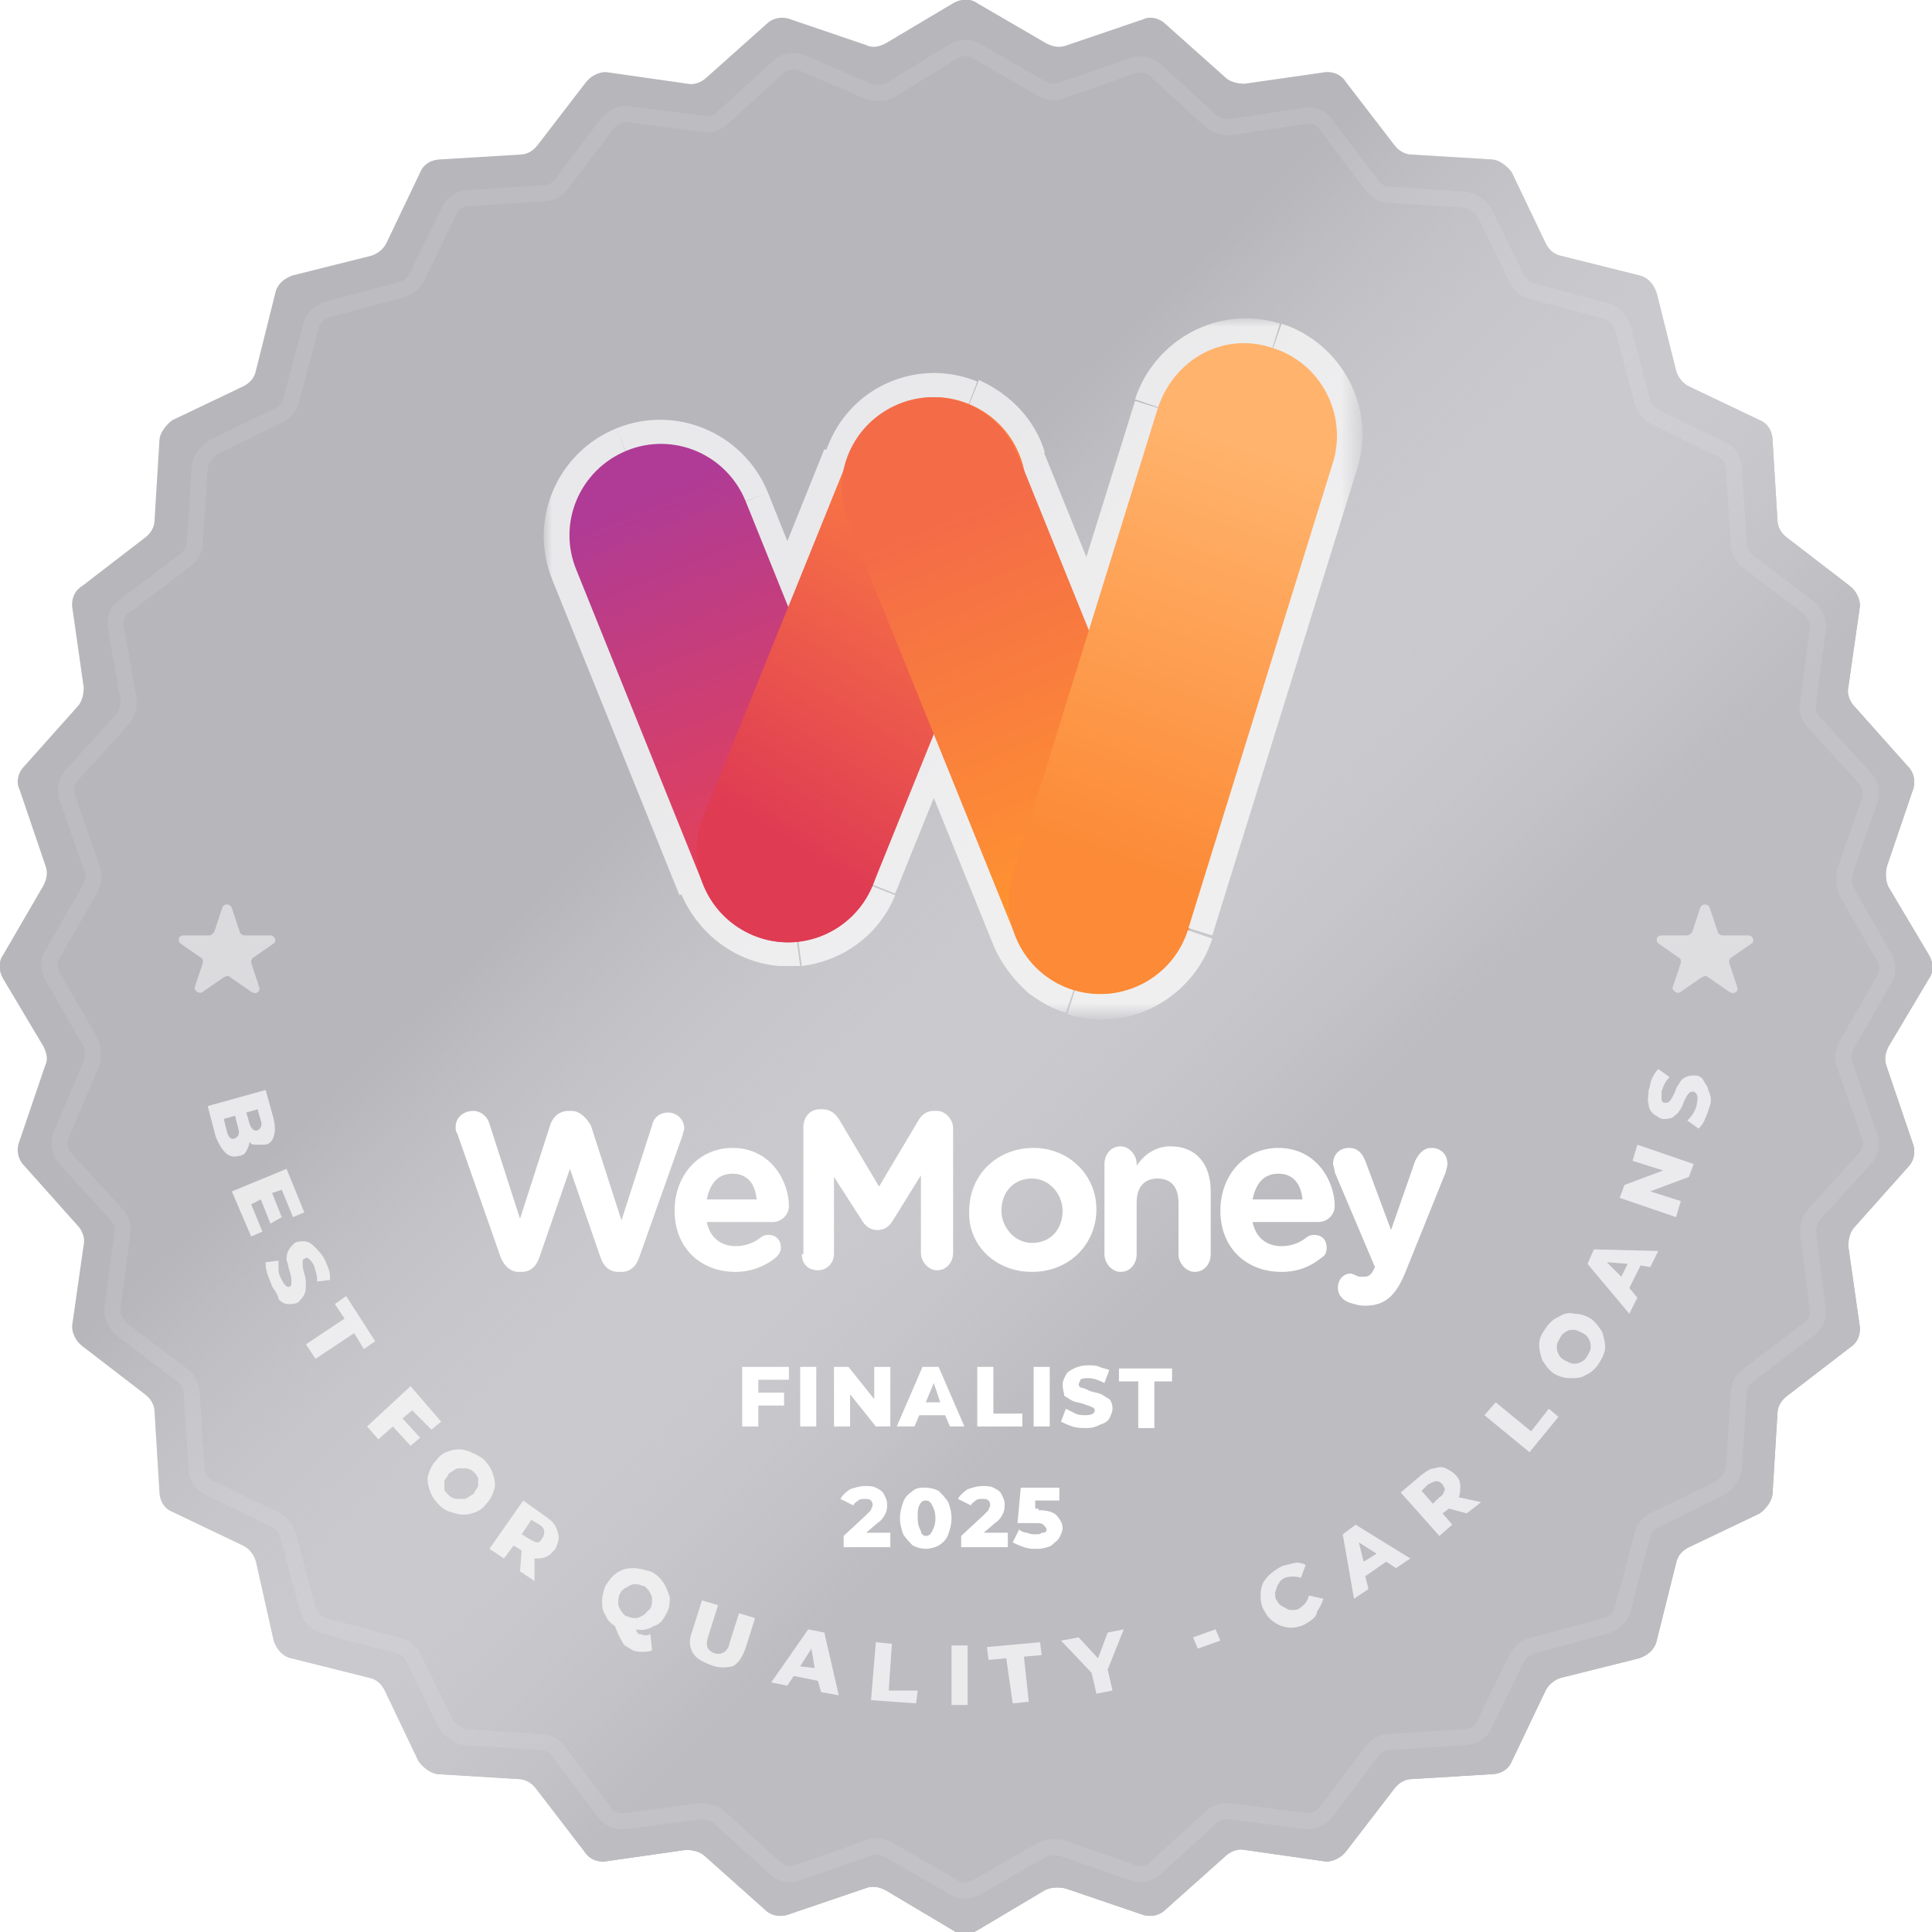 <?xml version="1.0" encoding="utf-8"?>
<!-- Generator: Adobe Illustrator 26.4.1, SVG Export Plug-In . SVG Version: 6.00 Build 0)  -->
<svg version="1.1" id="Layer_1" xmlns="http://www.w3.org/2000/svg" xmlns:xlink="http://www.w3.org/1999/xlink" x="0px" y="0px"
	 viewBox="0 0 120 120" style="enable-background:new 0 0 120 120;" xml:space="preserve">
<style type="text/css">
	.st0{fill:#B6B6BB;}
	.st1{fill:url(#SVGID_1_);}
	.st2{opacity:9.000000e-02;fill:none;stroke:#FFFFFF;enable-background:new    ;}
	.st3{opacity:0.5;fill:#FFFFFF;enable-background:new    ;}
	.st4{opacity:0.7;}
	.st5{fill:#FFFFFF;}
	.st6{fill-rule:evenodd;clip-rule:evenodd;fill:url(#SVGID_00000057836220987767688360000003896607010068636845_);}
	.st7{fill:#FFFFFF;filter:url(#Adobe_OpacityMaskFilter);}
	.st8{fill-rule:evenodd;clip-rule:evenodd;}
	.st9{mask:url(#path-29-outside-1_3971_5491_00000117639911979425468010000002933356509905423034_);fill:#FFFFFF;}
	.st10{clip-path:url(#SVGID_00000087413831095730130210000011201021529251999164_);}
	.st11{fill:url(#SVGID_00000030474387404204066130000014146321937594317247_);}
	.st12{fill:url(#SVGID_00000118376836419934532240000007104266727710488457_);}
	.st13{fill:url(#SVGID_00000007423929798232152700000005706587322103491232_);}
	.st14{fill:url(#SVGID_00000027604571535831424620000008862539943658768782_);}
</style>
<g>
	<path class="st0" d="M59.2,0.2c0.5-0.3,1.1-0.3,1.5,0L65,2.7c0.4,0.2,0.8,0.3,1.3,0.1l4.7-1.6C71.4,1,72,1.1,72.4,1.5l3.7,3.3
		c0.3,0.3,0.8,0.4,1.2,0.4l4.9-0.7c0.5-0.1,1.1,0.1,1.4,0.6l3,3.9c0.3,0.4,0.7,0.6,1.1,0.6l4.9,0.3c0.5,0,1,0.4,1.3,0.8l2.1,4.4
		c0.2,0.4,0.5,0.7,1,0.8l4.8,1.2c0.5,0.1,0.9,0.5,1.1,1.1l1.2,4.8c0.1,0.4,0.4,0.8,0.8,1l4.4,2.1c0.5,0.2,0.8,0.7,0.8,1.3l0.3,4.9
		c0,0.4,0.2,0.8,0.6,1.1l3.9,3c0.4,0.3,0.7,0.9,0.6,1.4l-0.7,4.9c-0.1,0.4,0.1,0.9,0.4,1.2l3.3,3.7c0.4,0.4,0.5,1,0.3,1.5l-1.6,4.7
		c-0.1,0.4-0.1,0.9,0.1,1.3l2.5,4.2c0.3,0.5,0.3,1.1,0,1.5l-2.5,4.2c-0.2,0.4-0.3,0.8-0.1,1.3l1.6,4.7c0.2,0.5,0.1,1.1-0.3,1.5
		l-3.3,3.7c-0.3,0.3-0.4,0.8-0.4,1.2l0.7,4.9c0.1,0.5-0.1,1.1-0.6,1.4l-3.9,3c-0.4,0.3-0.6,0.7-0.6,1.1l-0.3,4.9
		c0,0.5-0.4,1-0.8,1.3l-4.4,2.1c-0.4,0.2-0.7,0.5-0.8,1l-1.2,4.8c-0.1,0.5-0.5,0.9-1.1,1.1l-4.8,1.2c-0.4,0.1-0.8,0.4-1,0.8
		l-2.1,4.4c-0.2,0.5-0.7,0.8-1.3,0.8l-4.9,0.3c-0.4,0-0.8,0.2-1.1,0.6l-3,3.9c-0.3,0.4-0.9,0.7-1.4,0.6l-4.9-0.7
		c-0.4-0.1-0.9,0.1-1.2,0.4l-3.7,3.3c-0.4,0.4-1,0.5-1.5,0.3l-4.7-1.6c-0.4-0.1-0.9-0.1-1.3,0.1l-4.2,2.5c-0.5,0.3-1.1,0.3-1.5,0
		l-4.2-2.5c-0.4-0.2-0.8-0.3-1.3-0.1l-4.7,1.6c-0.5,0.2-1.1,0.1-1.5-0.3l-3.7-3.3c-0.3-0.3-0.8-0.4-1.2-0.4l-4.9,0.7
		c-0.5,0.1-1.1-0.1-1.4-0.6l-3-3.9c-0.3-0.4-0.7-0.6-1.1-0.6l-4.9-0.3c-0.5,0-1-0.4-1.3-0.8l-2.1-4.4c-0.2-0.4-0.5-0.7-1-0.8
		l-4.8-1.2c-0.5-0.1-0.9-0.5-1.1-1.1L15.9,97c-0.1-0.4-0.4-0.8-0.8-1l-4.4-2.1c-0.5-0.2-0.8-0.7-0.8-1.3l-0.3-4.9
		c0-0.4-0.2-0.8-0.6-1.1l-3.9-3c-0.4-0.3-0.7-0.9-0.6-1.4l0.7-4.9c0.1-0.4-0.1-0.9-0.4-1.2l-3.3-3.7c-0.4-0.4-0.5-1-0.3-1.5l1.6-4.7
		C3,65.8,2.9,65.4,2.7,65l-2.5-4.2c-0.3-0.5-0.3-1.1,0-1.5L2.7,55c0.2-0.4,0.3-0.8,0.1-1.3l-1.6-4.7C1,48.6,1.1,48,1.5,47.6l3.3-3.7
		c0.3-0.3,0.4-0.8,0.4-1.2l-0.7-4.9c-0.1-0.5,0.1-1.1,0.6-1.4l3.9-3c0.4-0.3,0.6-0.7,0.6-1.1l0.3-4.9c0-0.5,0.4-1,0.8-1.3l4.4-2.1
		c0.4-0.2,0.7-0.5,0.8-1l1.2-4.8c0.1-0.5,0.5-0.9,1.1-1.1l4.8-1.2c0.4-0.1,0.8-0.4,1-0.8l2.1-4.4c0.2-0.5,0.7-0.8,1.3-0.8l4.9-0.3
		c0.4,0,0.8-0.2,1.1-0.6l3-3.9c0.3-0.4,0.9-0.7,1.4-0.6l4.9,0.7c0.4,0.1,0.9-0.1,1.2-0.4l3.7-3.3c0.4-0.4,1-0.5,1.5-0.3l4.7,1.6
		C54.2,3,54.6,2.9,55,2.7L59.2,0.2z"/>
</g>
<g>
	
		<linearGradient id="SVGID_1_" gradientUnits="userSpaceOnUse" x1="14.531" y1="109.107" x2="98.114" y2="22.513" gradientTransform="matrix(1 0 0 -1 0 122)">
		<stop  offset="0.365" style="stop-color:#FFFFFF;stop-opacity:0"/>
		<stop  offset="0.734" style="stop-color:#BCBCC1"/>
	</linearGradient>
	<path class="st1" d="M59.2,0.2c0.5-0.3,1.1-0.3,1.5,0L65,2.7c0.4,0.2,0.8,0.3,1.3,0.1l4.7-1.6C71.4,1,72,1.1,72.4,1.5l3.7,3.3
		c0.3,0.3,0.8,0.4,1.2,0.4l4.9-0.7c0.5-0.1,1.1,0.1,1.4,0.6l3,3.9c0.3,0.4,0.7,0.6,1.1,0.6l4.9,0.3c0.5,0,1,0.4,1.3,0.8l2.1,4.4
		c0.2,0.4,0.5,0.7,1,0.8l4.8,1.2c0.5,0.1,0.9,0.5,1.1,1.1l1.2,4.8c0.1,0.4,0.4,0.8,0.8,1l4.4,2.1c0.5,0.2,0.8,0.7,0.8,1.3l0.3,4.9
		c0,0.4,0.2,0.8,0.6,1.1l3.9,3c0.4,0.3,0.7,0.9,0.6,1.4l-0.7,4.9c-0.1,0.4,0.1,0.9,0.4,1.2l3.3,3.7c0.4,0.4,0.5,1,0.3,1.5l-1.6,4.7
		c-0.1,0.4-0.1,0.9,0.1,1.3l2.5,4.2c0.3,0.5,0.3,1.1,0,1.5l-2.5,4.2c-0.2,0.4-0.3,0.8-0.1,1.3l1.6,4.7c0.2,0.5,0.1,1.1-0.3,1.5
		l-3.3,3.7c-0.3,0.3-0.4,0.8-0.4,1.2l0.7,4.9c0.1,0.5-0.1,1.1-0.6,1.4l-3.9,3c-0.4,0.3-0.6,0.7-0.6,1.1l-0.3,4.9
		c0,0.5-0.4,1-0.8,1.3l-4.4,2.1c-0.4,0.2-0.7,0.5-0.8,1l-1.2,4.8c-0.1,0.5-0.5,0.9-1.1,1.1l-4.8,1.2c-0.4,0.1-0.8,0.4-1,0.8
		l-2.1,4.4c-0.2,0.5-0.7,0.8-1.3,0.8l-4.9,0.3c-0.4,0-0.8,0.2-1.1,0.6l-3,3.9c-0.3,0.4-0.9,0.7-1.4,0.6l-4.9-0.7
		c-0.4-0.1-0.9,0.1-1.2,0.4l-3.7,3.3c-0.4,0.4-1,0.5-1.5,0.3l-4.7-1.6c-0.4-0.1-0.9-0.1-1.3,0.1l-4.2,2.5c-0.5,0.3-1.1,0.3-1.5,0
		l-4.2-2.5c-0.4-0.2-0.8-0.3-1.3-0.1l-4.7,1.6c-0.5,0.2-1.1,0.1-1.5-0.3l-3.7-3.3c-0.3-0.3-0.8-0.4-1.2-0.4l-4.9,0.7
		c-0.5,0.1-1.1-0.1-1.4-0.6l-3-3.9c-0.3-0.4-0.7-0.6-1.1-0.6l-4.9-0.3c-0.5,0-1-0.4-1.3-0.8l-2.1-4.4c-0.2-0.4-0.5-0.7-1-0.8
		l-4.8-1.2c-0.5-0.1-0.9-0.5-1.1-1.1L15.9,97c-0.1-0.4-0.4-0.8-0.8-1l-4.4-2.1c-0.5-0.2-0.8-0.7-0.8-1.3l-0.3-4.9
		c0-0.4-0.2-0.8-0.6-1.1l-3.9-3c-0.4-0.3-0.7-0.9-0.6-1.4l0.7-4.9c0.1-0.4-0.1-0.9-0.4-1.2l-3.3-3.7c-0.4-0.4-0.5-1-0.3-1.5l1.6-4.7
		C3,65.8,2.9,65.4,2.7,65l-2.5-4.2c-0.3-0.5-0.3-1.1,0-1.5L2.7,55c0.2-0.4,0.3-0.8,0.1-1.3l-1.6-4.7C1,48.6,1.1,48,1.5,47.6l3.3-3.7
		c0.3-0.3,0.4-0.8,0.4-1.2l-0.7-4.9c-0.1-0.5,0.1-1.1,0.6-1.4l3.9-3c0.4-0.3,0.6-0.7,0.6-1.1l0.3-4.9c0-0.5,0.4-1,0.8-1.3l4.4-2.1
		c0.4-0.2,0.7-0.5,0.8-1l1.2-4.8c0.1-0.5,0.5-0.9,1.1-1.1l4.8-1.2c0.4-0.1,0.8-0.4,1-0.8l2.1-4.4c0.2-0.5,0.7-0.8,1.3-0.8l4.9-0.3
		c0.4,0,0.8-0.2,1.1-0.6l3-3.9c0.3-0.4,0.9-0.7,1.4-0.6l4.9,0.7c0.4,0.1,0.9-0.1,1.2-0.4l3.7-3.3c0.4-0.4,1-0.5,1.5-0.3l4.7,1.6
		C54.2,3,54.6,2.9,55,2.7L59.2,0.2z"/>
</g>
<path class="st2" d="M59.2,3.2c0.5-0.3,1.1-0.3,1.5,0l4,2.3c0.4,0.2,0.8,0.3,1.3,0.1l4.3-1.5c0.5-0.2,1.1-0.1,1.5,0.3l3.4,3.1
	c0.3,0.3,0.8,0.4,1.2,0.4L81,7.2c0.5-0.1,1.1,0.1,1.4,0.6l2.8,3.7c0.3,0.4,0.7,0.6,1.1,0.6l4.6,0.3c0.5,0,1,0.4,1.3,0.8l2,4.1
	c0.2,0.4,0.5,0.7,1,0.8l4.5,1.2c0.5,0.1,0.9,0.5,1.1,1.1l1.2,4.5c0.1,0.4,0.4,0.8,0.8,1l4.1,2c0.5,0.2,0.8,0.7,0.8,1.3l0.3,4.6
	c0,0.4,0.2,0.8,0.6,1.1l3.7,2.8c0.4,0.3,0.7,0.9,0.6,1.4l-0.6,4.6c-0.1,0.4,0.1,0.9,0.4,1.2l3.1,3.4c0.4,0.4,0.5,1,0.3,1.5l-1.5,4.3
	c-0.1,0.4-0.1,0.9,0.1,1.3l2.3,4c0.3,0.5,0.3,1.1,0,1.5l-2.3,4c-0.2,0.4-0.3,0.8-0.1,1.3l1.5,4.3c0.2,0.5,0.1,1.1-0.3,1.5l-3.1,3.4
	c-0.3,0.3-0.4,0.8-0.4,1.2l0.6,4.6c0.1,0.5-0.1,1.1-0.6,1.4l-3.7,2.8c-0.4,0.3-0.6,0.7-0.6,1.1l-0.3,4.6c0,0.5-0.4,1-0.8,1.3l-4.1,2
	c-0.4,0.2-0.7,0.5-0.8,1l-1.2,4.5c-0.1,0.5-0.5,0.9-1.1,1.1l-4.5,1.2c-0.4,0.1-0.8,0.4-1,0.8l-2,4.1c-0.2,0.5-0.7,0.8-1.3,0.8
	l-4.6,0.3c-0.4,0-0.8,0.2-1.1,0.6l-2.8,3.7c-0.3,0.4-0.9,0.7-1.4,0.6l-4.6-0.6c-0.4-0.1-0.9,0.1-1.2,0.4l-3.4,3.1
	c-0.4,0.4-1,0.5-1.5,0.3l-4.3-1.5c-0.4-0.1-0.9-0.1-1.3,0.1l-4,2.3c-0.5,0.3-1.1,0.3-1.5,0l-4-2.3c-0.4-0.2-0.8-0.3-1.3-0.1
	l-4.3,1.5c-0.5,0.2-1.1,0.1-1.5-0.3l-3.4-3.1c-0.3-0.3-0.8-0.4-1.2-0.4l-4.6,0.6c-0.5,0.1-1.1-0.1-1.4-0.6l-2.8-3.7
	c-0.3-0.4-0.7-0.6-1.1-0.6l-4.6-0.3c-0.5,0-1-0.4-1.3-0.8l-2-4.1c-0.2-0.4-0.5-0.7-1-0.8l-4.5-1.2c-0.5-0.1-0.9-0.5-1.1-1.1
	l-1.2-4.5c-0.1-0.4-0.4-0.8-0.8-1l-4.1-2c-0.5-0.2-0.8-0.7-0.8-1.3l-0.3-4.6c0-0.4-0.2-0.8-0.6-1.1l-3.7-2.8
	c-0.4-0.3-0.7-0.9-0.6-1.4l0.6-4.6c0.1-0.4-0.1-0.9-0.4-1.2l-3.1-3.4c-0.4-0.4-0.5-1-0.3-1.5L5.7,66c0.1-0.4,0.1-0.9-0.1-1.3l-2.3-4
	c-0.3-0.5-0.3-1.1,0-1.5l2.3-4c0.2-0.4,0.3-0.8,0.1-1.3l-1.5-4.3c-0.2-0.5-0.1-1.1,0.3-1.5l3.1-3.4c0.3-0.3,0.4-0.8,0.4-1.2L7.2,39
	c-0.1-0.5,0.1-1.1,0.6-1.4l3.7-2.8c0.4-0.3,0.6-0.7,0.6-1.1l0.3-4.6c0-0.5,0.4-1,0.8-1.3l4.1-2c0.4-0.2,0.7-0.5,0.8-1l1.2-4.5
	c0.1-0.5,0.5-0.9,1.1-1.1l4.5-1.2c0.4-0.1,0.8-0.4,1-0.8l2-4.1c0.2-0.5,0.7-0.8,1.3-0.8l4.6-0.3c0.4,0,0.8-0.2,1.1-0.6l2.8-3.7
	c0.3-0.4,0.9-0.7,1.4-0.6l4.6,0.6c0.4,0.1,0.9-0.1,1.2-0.4l3.4-3.1c0.4-0.4,1-0.5,1.5-0.3L54,5.7c0.4,0.1,0.9,0.1,1.3-0.1L59.2,3.2z
	"/>
<path class="st3" d="M105.6,56.4c0.1-0.3,0.5-0.3,0.6,0l0.5,1.5c0,0.1,0.2,0.2,0.3,0.2h1.6c0.3,0,0.4,0.4,0.2,0.5l-1.3,0.9
	c-0.1,0.1-0.1,0.2-0.1,0.3l0.5,1.5c0.1,0.3-0.2,0.5-0.5,0.3l-1.3-0.9c-0.1-0.1-0.2-0.1-0.4,0l-1.3,0.9c-0.2,0.2-0.6-0.1-0.5-0.3
	l0.5-1.5c0-0.1,0-0.3-0.1-0.3l-1.3-0.9c-0.2-0.2-0.1-0.5,0.2-0.5h1.6c0.1,0,0.2-0.1,0.3-0.2L105.6,56.4z"/>
<path class="st3" d="M13.8,56.4c0.1-0.3,0.5-0.3,0.6,0l0.5,1.5c0,0.1,0.2,0.2,0.3,0.2h1.6c0.3,0,0.4,0.4,0.2,0.5l-1.3,0.9
	c-0.1,0.1-0.1,0.2-0.1,0.3l0.5,1.5c0.1,0.3-0.2,0.5-0.5,0.3l-1.3-0.9c-0.1-0.1-0.2-0.1-0.4,0l-1.3,0.9c-0.2,0.2-0.6-0.1-0.5-0.3
	l0.5-1.5c0-0.1,0-0.3-0.1-0.3l-1.3-0.9c-0.2-0.2-0.1-0.5,0.2-0.5H13c0.1,0,0.2-0.1,0.3-0.2L13.8,56.4z"/>
<g class="st4">
	<path class="st5" d="M106.2,68.7c-0.1,0.3-0.2,0.6-0.3,0.8c-0.1,0.3-0.3,0.5-0.4,0.6l-0.7-0.5c0.1-0.1,0.3-0.3,0.4-0.5
		c0.1-0.2,0.2-0.4,0.2-0.6c0.1-0.4,0-0.6-0.2-0.7c-0.1,0-0.2,0-0.3,0.1c-0.1,0.1-0.2,0.3-0.3,0.5c-0.1,0.3-0.2,0.5-0.3,0.6
		c-0.1,0.2-0.3,0.3-0.4,0.4c-0.2,0.1-0.4,0.1-0.6,0.1c-0.2,0-0.4-0.2-0.6-0.3c-0.2-0.2-0.3-0.4-0.3-0.6c-0.1-0.3,0-0.6,0-0.9
		c0.1-0.2,0.1-0.5,0.2-0.7c0.1-0.2,0.2-0.4,0.4-0.6l0.7,0.5c-0.3,0.3-0.4,0.6-0.5,0.9c0,0.2,0,0.4,0,0.5c0,0.1,0.1,0.2,0.2,0.2
		c0.1,0,0.2,0,0.3-0.1c0.1-0.1,0.2-0.3,0.3-0.5c0.1-0.3,0.2-0.5,0.3-0.6c0.1-0.2,0.2-0.3,0.4-0.4c0.2-0.1,0.4-0.1,0.6-0.1
		c0.2,0,0.4,0.1,0.5,0.3s0.3,0.4,0.3,0.6C106.3,68.1,106.3,68.4,106.2,68.7z"/>
	<path class="st5" d="M101.7,71.1l3.5,1.2l-0.3,0.8l-2.4,0.9l1.9,0.6l-0.3,1l-3.5-1.2l0.3-0.8l2.4-0.9l-1.9-0.6L101.7,71.1z"/>
	<path class="st5" d="M101.9,78.6l-0.7,1.4l0.5,0.6l-0.5,1l-2.6-3.1l0.4-0.9l4,0.1l-0.5,1L101.9,78.6z M101.1,78.5l-1.3-0.1l0.9,0.9
		L101.1,78.5z"/>
	<path class="st5" d="M99.3,84.7c-0.2,0.3-0.5,0.6-0.8,0.7c-0.3,0.2-0.6,0.2-1,0.2c-0.3,0-0.7-0.1-1-0.3c-0.3-0.2-0.5-0.5-0.7-0.8
		c-0.1-0.3-0.2-0.6-0.2-1c0-0.4,0.2-0.7,0.4-1c0.2-0.3,0.5-0.6,0.8-0.7c0.3-0.2,0.6-0.3,1-0.2c0.3,0,0.7,0.1,1,0.3
		c0.3,0.2,0.5,0.5,0.7,0.8c0.1,0.3,0.2,0.6,0.2,1C99.7,84,99.5,84.4,99.3,84.7z M98.6,84.2c0.1-0.2,0.2-0.3,0.2-0.5
		c0-0.2,0-0.3-0.1-0.5c-0.1-0.2-0.2-0.3-0.4-0.4c-0.2-0.1-0.4-0.2-0.5-0.2c-0.2,0-0.4,0-0.5,0.1c-0.2,0.1-0.3,0.2-0.4,0.4
		c-0.1,0.2-0.2,0.3-0.2,0.5c0,0.2,0,0.3,0.1,0.5c0.1,0.2,0.2,0.3,0.4,0.4c0.2,0.1,0.4,0.2,0.5,0.2c0.2,0,0.3,0,0.5-0.1
		C98.4,84.5,98.5,84.4,98.6,84.2z"/>
	<path class="st5" d="M92.2,87.9l0.7-0.8l2.2,1.8l1.1-1.4l0.6,0.5L95,90.2L92.2,87.9z"/>
	<path class="st5" d="M90,93.7L89.6,94l0.6,0.7l-0.8,0.7L87,92.7l1.3-1.1c0.3-0.2,0.5-0.4,0.8-0.4c0.3-0.1,0.5-0.1,0.7,0
		c0.2,0.1,0.4,0.2,0.6,0.4c0.2,0.2,0.3,0.4,0.3,0.7c0,0.2,0,0.5-0.1,0.7l1.4,0.3L91.1,94L90,93.7z M89.6,92.2
		c-0.1-0.1-0.2-0.2-0.4-0.2c-0.1,0-0.3,0.1-0.5,0.2l-0.4,0.4l0.7,0.8l0.4-0.4c0.2-0.1,0.3-0.3,0.3-0.4
		C89.8,92.5,89.7,92.4,89.6,92.2z"/>
	<path class="st5" d="M86.1,97l-1.3,0.9l0.2,0.8l-0.9,0.6l-0.7-4l0.8-0.6l3.4,2.1l-0.9,0.6L86.1,97z M85.5,96.5l-1.1-0.7l0.3,1.2
		L85.5,96.5z"/>
	<path class="st5" d="M81.2,100.8c-0.3,0.2-0.7,0.3-1,0.3c-0.3,0-0.7-0.1-1-0.3c-0.3-0.2-0.5-0.4-0.7-0.8c-0.2-0.3-0.2-0.7-0.2-1
		c0-0.3,0.1-0.7,0.3-0.9c0.2-0.3,0.5-0.5,0.8-0.7c0.3-0.2,0.6-0.2,0.9-0.3s0.6,0,0.8,0.1l-0.3,0.8c-0.3-0.1-0.7-0.1-1,0
		c-0.2,0.1-0.3,0.2-0.4,0.4c-0.1,0.1-0.1,0.3-0.2,0.5c0,0.2,0,0.4,0.1,0.5c0.1,0.2,0.2,0.3,0.4,0.4c0.2,0.1,0.3,0.2,0.5,0.2
		c0.2,0,0.4,0,0.5-0.1c0.3-0.2,0.5-0.4,0.6-0.8l0.9,0.2c-0.1,0.3-0.2,0.5-0.4,0.8C81.8,100.4,81.5,100.6,81.2,100.8z"/>
	<path class="st5" d="M74.1,101.7l1.4-0.5l0.3,0.7l-1.4,0.5L74.1,101.7z"/>
	<path class="st5" d="M68.8,103.7l0.3,1.3l-1,0.2l-0.3-1.3l-1.9-2l1.1-0.2l1.2,1.3l0.6-1.6l1-0.2L68.8,103.7z"/>
	<path class="st5" d="M62.5,103l-1.1,0.1l-0.1-0.8l3.3-0.3l0.1,0.8l-1.1,0.1l0.3,2.8l-1,0.1L62.5,103z"/>
	<path class="st5" d="M59.1,102.2l1,0l0,3.7l-1,0L59.1,102.2z"/>
	<path class="st5" d="M54.4,102l1,0.1l-0.2,2.9L57,105l-0.1,0.8l-2.8-0.2L54.4,102z"/>
	<path class="st5" d="M50.8,104.4l-1.5-0.3l-0.4,0.6l-1-0.2l2.3-3.3l1,0.2l0.9,3.9l-1.1-0.2L50.8,104.4z M50.6,103.6l-0.2-1.2
		l-0.7,1.1L50.6,103.6z"/>
	<path class="st5" d="M44.1,103.4c-0.5-0.2-0.9-0.4-1.1-0.8c-0.2-0.4-0.2-0.8,0-1.3l0.6-1.9l1,0.3l-0.6,1.9
		c-0.2,0.6-0.1,0.9,0.4,1.1c0.4,0.1,0.8-0.1,0.9-0.6l0.6-1.9l1,0.3l-0.6,1.9c-0.2,0.5-0.4,0.9-0.8,1.1
		C45,103.6,44.6,103.6,44.1,103.4z"/>
	<path class="st5" d="M40.5,102.5c-0.2,0.1-0.4,0.1-0.6,0.1c-0.2,0-0.4,0-0.6-0.1c-0.2-0.1-0.3-0.2-0.5-0.3
		c-0.1-0.1-0.2-0.3-0.3-0.5c-0.1-0.2-0.2-0.4-0.3-0.7c-0.3-0.2-0.5-0.4-0.6-0.7c-0.2-0.3-0.2-0.5-0.2-0.9c0-0.3,0.1-0.6,0.2-0.9
		c0.2-0.3,0.4-0.6,0.7-0.8c0.3-0.2,0.6-0.3,1-0.3c0.4,0,0.7,0.1,1.1,0.2c0.4,0.2,0.6,0.4,0.8,0.7c0.2,0.3,0.3,0.6,0.4,0.9
		c0,0.3,0,0.7-0.2,1c-0.2,0.4-0.4,0.7-0.8,0.8c-0.3,0.2-0.7,0.3-1.1,0.2c0,0.1,0.1,0.2,0.1,0.2c0,0.1,0.1,0.1,0.2,0.1
		c0.2,0.1,0.4,0.1,0.6,0L40.5,102.5z M38.5,99c-0.1,0.2-0.1,0.4-0.1,0.6c0,0.2,0.1,0.3,0.2,0.5c0.1,0.1,0.2,0.3,0.4,0.3
		c0.2,0.1,0.3,0.1,0.5,0.1c0.2,0,0.3-0.1,0.5-0.2c0.1-0.1,0.3-0.3,0.4-0.4c0.1-0.2,0.1-0.4,0.1-0.6c0-0.2-0.1-0.3-0.2-0.5
		c-0.1-0.1-0.2-0.3-0.4-0.3c-0.2-0.1-0.3-0.1-0.5-0.1c-0.2,0-0.3,0.1-0.5,0.2C38.7,98.7,38.6,98.8,38.5,99z"/>
	<path class="st5" d="M32.4,96.3l-0.5-0.3l-0.6,0.8l-0.9-0.6l2.1-3l1.4,1c0.3,0.2,0.5,0.4,0.6,0.6c0.1,0.2,0.2,0.5,0.2,0.7
		c0,0.2-0.1,0.5-0.2,0.7c-0.2,0.2-0.3,0.4-0.6,0.5c-0.2,0.1-0.4,0.1-0.7,0.1l0,1.4l-0.9-0.6L32.4,96.3z M33.7,95.5
		c0.1-0.1,0.1-0.3,0.1-0.4c0-0.1-0.1-0.3-0.3-0.4L33,94.4l-0.6,0.9l0.5,0.3c0.2,0.1,0.3,0.2,0.5,0.2C33.5,95.8,33.6,95.7,33.7,95.5z
		"/>
	<path class="st5" d="M27.3,93.5c-0.3-0.3-0.5-0.6-0.6-0.9c-0.1-0.3-0.2-0.7-0.1-1c0.1-0.3,0.2-0.6,0.5-0.9c0.2-0.3,0.5-0.5,0.9-0.6
		c0.3-0.1,0.7-0.1,1,0c0.3,0.1,0.7,0.3,1,0.5c0.3,0.3,0.5,0.6,0.6,0.9c0.1,0.3,0.2,0.7,0.1,1c-0.1,0.3-0.2,0.6-0.5,0.9
		c-0.2,0.3-0.5,0.5-0.9,0.6c-0.3,0.1-0.7,0.1-1,0C27.9,93.9,27.6,93.8,27.3,93.5z M27.9,92.9c0.1,0.1,0.3,0.2,0.5,0.2
		c0.2,0,0.3,0,0.5,0c0.2-0.1,0.3-0.2,0.5-0.3c0.1-0.2,0.2-0.3,0.3-0.5c0-0.2,0-0.4,0-0.5c-0.1-0.2-0.2-0.3-0.3-0.4
		c-0.1-0.1-0.3-0.2-0.5-0.2c-0.2,0-0.3,0-0.5,0c-0.2,0.1-0.3,0.2-0.5,0.3c-0.1,0.2-0.2,0.3-0.3,0.5c0,0.2,0,0.3,0,0.5
		C27.6,92.6,27.7,92.7,27.9,92.9z"/>
	<path class="st5" d="M25.6,87.6L25,88.1l1.1,1.2l-0.6,0.5l-1.1-1.2l-0.9,0.8l-0.7-0.8l2.7-2.5l1.9,2.2l-0.6,0.5L25.6,87.6z"/>
	<path class="st5" d="M21.4,81.9L20.8,81l0.7-0.5l1.8,2.8l-0.7,0.5L22,82.8l-2.4,1.6L19,83.5L21.4,81.9z"/>
	<path class="st5" d="M16.9,79.9c-0.1-0.3-0.2-0.5-0.3-0.8c-0.1-0.3-0.1-0.5-0.1-0.7l0.8-0.1c0,0.2,0,0.4,0,0.6
		c0,0.2,0.1,0.4,0.2,0.6c0.2,0.4,0.4,0.5,0.5,0.4c0.1,0,0.1-0.1,0.1-0.3c0-0.1,0-0.3-0.1-0.6c-0.1-0.3-0.1-0.5-0.2-0.7
		c0-0.2,0-0.4,0.1-0.6c0.1-0.2,0.2-0.3,0.4-0.5c0.2-0.1,0.4-0.1,0.6-0.1c0.2,0,0.4,0.1,0.6,0.3c0.2,0.2,0.4,0.4,0.6,0.7
		c0.1,0.2,0.2,0.4,0.3,0.7c0.1,0.2,0.1,0.5,0.1,0.7l-0.8,0.1c0-0.4-0.1-0.7-0.2-1c-0.1-0.2-0.2-0.3-0.3-0.4c-0.1-0.1-0.2-0.1-0.3,0
		c-0.1,0-0.1,0.1-0.1,0.3c0,0.1,0,0.3,0.1,0.6c0.1,0.3,0.1,0.5,0.1,0.7c0,0.2,0,0.4-0.1,0.6c-0.1,0.2-0.2,0.3-0.4,0.5
		c-0.2,0.1-0.4,0.1-0.6,0.1c-0.2,0-0.4-0.1-0.6-0.3C17.3,80.5,17.1,80.2,16.9,79.9z"/>
	<path class="st5" d="M16.3,76.5l-0.7,0.3L14.4,74l3.4-1.4l1.1,2.7l-0.7,0.3l-0.7-1.7l-0.6,0.2l0.6,1.5L16.8,76l-0.6-1.5l-0.6,0.3
		L16.3,76.5z"/>
	<path class="st5" d="M15.5,70.9c0,0.2-0.1,0.4-0.2,0.6c-0.1,0.2-0.3,0.3-0.5,0.3c-0.3,0.1-0.6,0-0.8-0.2c-0.2-0.2-0.4-0.5-0.6-1
		l-0.5-1.9l3.6-1l0.5,1.8c0.1,0.5,0.1,0.8,0,1.1c-0.1,0.3-0.3,0.5-0.6,0.5c-0.2,0-0.3,0-0.5,0C15.7,71.1,15.6,71.1,15.5,70.9z
		 M16,68.9l-0.7,0.2l0.2,0.7c0.1,0.3,0.3,0.5,0.5,0.4c0.2-0.1,0.3-0.3,0.2-0.6L16,68.9z M14.1,70.3c0.1,0.4,0.3,0.5,0.5,0.4
		c0.2-0.1,0.3-0.3,0.2-0.6l-0.2-0.8l-0.7,0.2L14.1,70.3z"/>
</g>
<g class="st4">
	
		<linearGradient id="SVGID_00000107548463557378176800000015209419879207643287_" gradientUnits="userSpaceOnUse" x1="53.381" y1="73.603" x2="62.56" y2="99.554" gradientTransform="matrix(1 0 0 -1 0 122)">
		<stop  offset="0" style="stop-color:#FC8A36"/>
		<stop  offset="1" style="stop-color:#FFB36C"/>
	</linearGradient>
	<path style="fill-rule:evenodd;clip-rule:evenodd;fill:url(#SVGID_00000107548463557378176800000015209419879207643287_);" d="
		M82.8,28.7c0.9-3-0.8-6.2-3.8-7.1c-3-0.9-6.2,0.8-7.1,3.8l-4.3,13.8l-4.3-10.5c-0.5-1.5-1.7-2.9-3.3-3.5c-2.3-0.9-4.9-0.2-6.4,1.6
		c-0.5,0.5-0.8,1.2-1.1,1.8l-3.7,9.2l-2.6-6.5c-1.2-2.9-4.5-4.3-7.4-3.1c-2.9,1.2-4.3,4.5-3.1,7.4L43.7,55c0.8,2.1,2.7,3.4,4.8,3.5
		c0.4,0,0.8,0,1.1,0c2-0.2,3.8-1.5,4.6-3.5l3.8-9.4l5.1,12.6c0.4,1,1,1.7,1.8,2.3c0.5,0.4,1.2,0.8,1.9,1c3,0.9,6.2-0.8,7.1-3.8
		L82.8,28.7z"/>
	<defs>
		<filter id="Adobe_OpacityMaskFilter" filterUnits="userSpaceOnUse" x="33.8" y="19.8" width="50.7" height="43.4">
			<feColorMatrix  type="matrix" values="1 0 0 0 0  0 1 0 0 0  0 0 1 0 0  0 0 0 1 0"/>
		</filter>
	</defs>
	
		<mask maskUnits="userSpaceOnUse" x="33.8" y="19.8" width="50.7" height="43.4" id="path-29-outside-1_3971_5491_00000117639911979425468010000002933356509905423034_">
		<rect x="32.3" y="18.3" class="st7" width="52.7" height="45.2"/>
		<path class="st8" d="M82.8,28.7c0.9-3-0.8-6.2-3.8-7.1c-3-0.9-6.2,0.8-7.1,3.8l-4.3,13.8l-4.3-10.5c-0.5-1.5-1.7-2.9-3.3-3.5
			c-2.3-0.9-4.9-0.2-6.4,1.6c-0.5,0.5-0.8,1.2-1.1,1.8l-3.7,9.2l-2.6-6.5c-1.2-2.9-4.5-4.3-7.4-3.1c-2.9,1.2-4.3,4.5-3.1,7.4
			L43.7,55c0.8,2.1,2.7,3.4,4.8,3.5c0.4,0,0.8,0,1.1,0c2-0.2,3.8-1.5,4.6-3.5l3.8-9.4l5.1,12.6c0.4,1,1,1.7,1.8,2.3
			c0.5,0.4,1.2,0.8,1.9,1c3,0.9,6.2-0.8,7.1-3.8L82.8,28.7z"/>
	</mask>
	<path class="st9" d="M82.8,28.7l1.4,0.4l0,0L82.8,28.7z M71.9,25.3l-1.4-0.4l0,0L71.9,25.3z M67.7,39.1l-1.4,0.6l1.6,3.9l1.2-4
		L67.7,39.1z M63.4,28.6L62,29.1l0,0.1l0,0L63.4,28.6z M60.1,25.1l0.6-1.4l0,0L60.1,25.1z M53.7,26.6l1.1,1l0,0L53.7,26.6z
		 M52.6,28.5L54,29l0,0l0,0L52.6,28.5z M48.9,37.7l-1.4,0.6l1.4,3.5l1.4-3.5L48.9,37.7z M46.3,31.1l-1.4,0.6L46.3,31.1z M38.9,28
		l-0.6-1.4l0,0L38.9,28z M35.7,35.4l1.4-0.6L35.7,35.4z M43.7,55l1.4-0.6L43.7,55z M48.5,58.5l0.1-1.5h0L48.5,58.5z M49.6,58.5
		l0.2,1.5l0,0L49.6,58.5z M54.2,55l-1.4-0.6L54.2,55z M58,45.5l1.4-0.6L58,41.5L56.6,45L58,45.5z M63.1,58.2l1.4-0.6L63.1,58.2z
		 M64.9,60.5l0.9-1.2l0,0L64.9,60.5z M66.7,61.5l0.4-1.4l0,0L66.7,61.5z M73.8,57.7l-1.4-0.4L73.8,57.7z M78.6,23
		c2.2,0.7,3.4,3,2.8,5.2l2.9,0.9c1.2-3.8-1-7.8-4.7-9L78.6,23z M73.4,25.8c0.7-2.2,3-3.4,5.2-2.8l0.9-2.9c-3.8-1.2-7.8,1-9,4.7
		L73.4,25.8z M69.1,39.6l4.3-13.8l-2.9-0.9l-4.3,13.8L69.1,39.6z M69.1,38.6L64.8,28L62,29.2l4.3,10.5L69.1,38.6z M64.9,28.1
		c-0.6-2-2.1-3.6-4.1-4.5l-1.1,2.8c1.2,0.5,2,1.5,2.4,2.6L64.9,28.1z M60.7,23.7c-2.9-1.2-6.2-0.3-8.1,2l2.3,2
		c1.1-1.3,3-1.8,4.7-1.1L60.7,23.7z M52.6,25.7c-0.6,0.7-1,1.5-1.3,2.3l2.8,1c0.2-0.5,0.4-1,0.8-1.3L52.6,25.7z M51.2,27.9l-3.7,9.2
		l2.8,1.1L54,29L51.2,27.9z M50.3,37.1l-2.6-6.5l-2.8,1.1l2.6,6.5L50.3,37.1z M47.7,30.6c-1.5-3.7-5.7-5.5-9.4-4l1.1,2.8
		c2.1-0.9,4.6,0.2,5.4,2.3L47.7,30.6z M38.3,26.6c-3.7,1.5-5.5,5.7-4,9.4l2.8-1.1c-0.9-2.1,0.2-4.6,2.3-5.4L38.3,26.6z M34.3,36
		l7.9,19.6l2.8-1.1l-7.9-19.6L34.3,36z M42.3,55.5c1.1,2.6,3.5,4.3,6.1,4.5l0.2-3c-1.5-0.1-2.9-1.1-3.5-2.6L42.3,55.5z M48.3,60
		c0.5,0,1,0,1.4,0l-0.4-3c-0.3,0-0.6,0-0.8,0L48.3,60z M49.8,60c2.5-0.3,4.8-1.9,5.8-4.4l-2.8-1.1c-0.6,1.5-1.9,2.4-3.4,2.6L49.8,60
		z M55.6,55.5l3.8-9.4L56.6,45l-3.8,9.4L55.6,55.5z M56.6,46.1l5.1,12.6l2.8-1.1L59.4,45L56.6,46.1z M61.7,58.7
		c0.5,1.2,1.3,2.2,2.2,3l1.9-2.4c-0.6-0.4-1-1-1.3-1.7L61.7,58.7z M67.2,60c-0.5-0.2-1-0.4-1.4-0.7l-1.9,2.4c0.7,0.5,1.5,1,2.3,1.2
		L67.2,60z M72.4,57.3c-0.7,2.2-3,3.4-5.2,2.8l-0.9,2.9c3.8,1.2,7.8-1,9-4.7L72.4,57.3z M81.4,28.2l-9,29l2.9,0.9l9-29L81.4,28.2z"
		/>
</g>
<g>
	<defs>
		<rect id="SVGID_00000180355877751631346610000002796996808728556478_" x="33.6" y="19.9" width="50.9" height="43.5"/>
	</defs>
	<clipPath id="SVGID_00000143615550653832665470000013696715833581798045_">
		<use xlink:href="#SVGID_00000180355877751631346610000002796996808728556478_"  style="overflow:visible;"/>
	</clipPath>
	<g style="clip-path:url(#SVGID_00000143615550653832665470000013696715833581798045_);">
		
			<linearGradient id="SVGID_00000152976774285991798600000016366661389874151074_" gradientUnits="userSpaceOnUse" x1="39.902" y1="91.356" x2="49.324" y2="68.276" gradientTransform="matrix(1 0 0 -1 0 122)">
			<stop  offset="0" style="stop-color:#AF3B96"/>
			<stop  offset="1" style="stop-color:#E74155"/>
		</linearGradient>
		<path style="fill:url(#SVGID_00000152976774285991798600000016366661389874151074_);" d="M51.1,58.1c-2.9,1.2-6.2-0.2-7.4-3.1
			l-7.9-19.6c-1.2-2.9,0.2-6.2,3.1-7.4c2.9-1.2,6.2,0.2,7.4,3.1l7.9,19.6C55.4,53.6,54,56.9,51.1,58.1z"/>
		
			<linearGradient id="SVGID_00000141448050850420962460000017887367760220102795_" gradientUnits="userSpaceOnUse" x1="-706.656" y1="1571.008" x2="-730.876" y2="1575.754" gradientTransform="matrix(-0.375 0.927 0.927 0.375 -1673.857 117.487)">
			<stop  offset="0" style="stop-color:#DF3B53"/>
			<stop  offset="1" style="stop-color:#FC7E42"/>
		</linearGradient>
		<path style="fill:url(#SVGID_00000141448050850420962460000017887367760220102795_);" d="M63.3,32.5L54.2,55
			c-1.2,2.9-4.5,4.3-7.4,3.1l0,0c-2.9-1.2-4.3-4.5-3.1-7.4l9.1-22.5c1.2-2.9,4.5-4.3,7.4-3.1l0,0C63.1,26.3,64.5,29.6,63.3,32.5z"/>
		
			<linearGradient id="SVGID_00000174591728806393071260000004158033122832300678_" gradientUnits="userSpaceOnUse" x1="-1590.497" y1="-116.645" x2="-1615.652" y2="-116.906" gradientTransform="matrix(-0.375 -0.927 -0.927 0.375 -645.321 -1398.709)">
			<stop  offset="0" style="stop-color:#F46B48"/>
			<stop  offset="1" style="stop-color:#FF9430"/>
		</linearGradient>
		<path style="fill:url(#SVGID_00000174591728806393071260000004158033122832300678_);" d="M63.1,58.2L52.7,32.5
			c-1.2-2.9,0.2-6.2,3.1-7.4l0,0c2.9-1.2,6.2,0.2,7.4,3.1l10.4,25.7c1.2,2.9-0.2,6.2-3.1,7.4l0,0C67.6,62.5,64.3,61.1,63.1,58.2z"/>
		
			<linearGradient id="SVGID_00000028316905420971783050000010936902284795361426_" gradientUnits="userSpaceOnUse" x1="68.553" y1="68.237" x2="77.732" y2="94.188" gradientTransform="matrix(1 0 0 -1 0 122)">
			<stop  offset="0" style="stop-color:#FC8A36"/>
			<stop  offset="1" style="stop-color:#FFB36C"/>
		</linearGradient>
		<path style="fill:url(#SVGID_00000028316905420971783050000010936902284795361426_);" d="M79,21.6c3,0.9,4.7,4.1,3.8,7.1l-9,29
			c-0.9,3-4.1,4.7-7.1,3.8c-3-0.9-4.7-4.1-3.8-7.1l9-29C72.9,22.3,76,20.6,79,21.6z"/>
	</g>
</g>
<path class="st5" d="M31.1,78.1c0.2,0.5,0.6,0.9,1.1,0.9h0.2c0.5,0,0.9-0.3,1.1-0.9l1.9-5.5l1.9,5.5c0.2,0.6,0.6,0.9,1.1,0.9h0.2
	c0.5,0,0.9-0.3,1.1-0.9l2.7-7.6c0-0.1,0.1-0.3,0.1-0.4c0-0.6-0.5-1-1-1c-0.5,0-0.9,0.3-1,0.8l-1.9,5.9l-1.9-5.9
	C36.4,69.4,36,69,35.5,69h-0.2c-0.5,0-0.9,0.3-1.1,0.8l-1.9,5.9l-1.9-5.9c-0.1-0.4-0.5-0.8-1-0.8c-0.6,0-1.1,0.4-1.1,1
	c0,0.1,0,0.3,0.1,0.4L31.1,78.1z"/>
<path class="st5" d="M43.9,74.5c0.2-1,0.7-1.6,1.6-1.6c0.9,0,1.4,0.6,1.5,1.6H43.9z M48.2,78.1c0.1-0.1,0.3-0.3,0.3-0.6
	c0-0.5-0.3-0.8-0.8-0.8c-0.2,0-0.4,0.1-0.5,0.2c-0.4,0.3-0.9,0.5-1.5,0.5c-0.9,0-1.6-0.5-1.8-1.5H48c0.5,0,1-0.4,1-1
	c0-1.5-1.1-3.6-3.5-3.6c-2.1,0-3.6,1.7-3.6,3.9v0c0,2.3,1.6,3.8,3.8,3.8C46.7,79,47.6,78.6,48.2,78.1z"/>
<path class="st5" d="M49.8,77.9c0,0.6,0.4,1,1,1c0.6,0,1-0.5,1-1v-4.8l1.8,2.8c0.2,0.3,0.5,0.5,0.9,0.5s0.7-0.2,0.9-0.5l1.8-2.9v4.8
	c0,0.6,0.5,1.1,1,1.1c0.6,0,1-0.5,1-1.1v-7.7c0-0.6-0.5-1.1-1-1.1h-0.2c-0.4,0-0.7,0.2-0.9,0.5l-2.5,4.2l-2.5-4.2
	c-0.2-0.3-0.5-0.6-1-0.6h-0.2c-0.6,0-1,0.5-1,1.1V77.9z"/>
<path class="st5" d="M64.1,79c2.3,0,4-1.7,4-3.9v0c0-2.1-1.7-3.8-3.9-3.8c-2.3,0-4,1.7-4,3.9v0C60.1,77.3,61.8,79,64.1,79z
	 M64.1,77.2c-1.1,0-1.9-1-1.9-2v0c0-1.1,0.7-2,1.9-2c1.1,0,1.9,1,1.9,2v0C66,76.3,65.3,77.2,64.1,77.2z"/>
<path class="st5" d="M68.6,77.9c0,0.6,0.5,1.1,1,1.1c0.6,0,1-0.5,1-1.1v-3.2c0-1,0.5-1.5,1.3-1.5c0.8,0,1.3,0.5,1.3,1.5v3.2
	c0,0.6,0.5,1.1,1,1.1c0.6,0,1-0.5,1-1.1V74c0-1.7-0.9-2.8-2.5-2.8c-1,0-1.7,0.6-2.1,1.2v-0.1c0-0.6-0.5-1.1-1-1.1
	c-0.6,0-1,0.5-1,1.1V77.9z"/>
<path class="st5" d="M77.8,74.5c0.2-1,0.7-1.6,1.6-1.6c0.9,0,1.4,0.6,1.5,1.6H77.8z M82.1,78.1c0.2-0.1,0.3-0.3,0.3-0.6
	c0-0.5-0.3-0.8-0.8-0.8c-0.2,0-0.4,0.1-0.5,0.2c-0.4,0.3-0.9,0.5-1.5,0.5c-0.9,0-1.6-0.5-1.8-1.5h4.1c0.5,0,1-0.4,1-1
	c0-1.5-1.1-3.6-3.5-3.6c-2.1,0-3.6,1.7-3.6,3.9v0c0,2.3,1.6,3.8,3.8,3.8C80.7,79,81.5,78.6,82.1,78.1z"/>
<path class="st5" d="M84.8,81.1c1.2,0,1.9-0.6,2.5-2.1l2.5-6.2c0-0.1,0.1-0.3,0.1-0.5c0-0.6-0.4-1-1-1c-0.5,0-0.8,0.4-1,0.8
	l-1.5,4.3l-1.6-4.3c-0.2-0.5-0.5-0.8-1-0.8c-0.6,0-1,0.4-1,1c0,0.1,0.1,0.3,0.1,0.5l2.5,5.9l-0.1,0.2c-0.2,0.4-0.4,0.4-0.7,0.4
	c-0.1,0-0.3,0-0.4-0.1c-0.1,0-0.2-0.1-0.3-0.1c-0.4,0-0.8,0.3-0.8,0.9c0,0.5,0.4,0.8,0.7,0.9C84.1,81,84.4,81.1,84.8,81.1z"/>
<path class="st5" d="M47.1,85.7v0.8h1.6v0.8h-1.6v1.3h-1v-3.7H49v0.8H47.1z M49.7,84.9h1v3.7h-1V84.9z M55.3,84.9v3.7h-0.9l-1.6-2v2
	h-1v-3.7h0.9l1.6,2v-2H55.3z M58.7,87.9h-1.6l-0.3,0.7h-1.1l1.6-3.7h1l1.6,3.7H59L58.7,87.9z M58.4,87.1L58,85.9l-0.5,1.2H58.4z
	 M60.7,84.9h1v2.9h1.8v0.8h-2.8V84.9z M64.2,84.9h1v3.7h-1V84.9z M67.5,88.7c-0.3,0-0.6,0-0.9-0.1c-0.3-0.1-0.5-0.2-0.7-0.3l0.3-0.8
	c0.2,0.1,0.4,0.2,0.6,0.3c0.2,0.1,0.4,0.1,0.6,0.1c0.4,0,0.6-0.1,0.6-0.3c0-0.1-0.1-0.2-0.2-0.2c-0.1-0.1-0.3-0.1-0.5-0.2
	c-0.3-0.1-0.5-0.1-0.7-0.2c-0.2-0.1-0.3-0.2-0.5-0.3C66.1,86.5,66,86.3,66,86c0-0.2,0.1-0.4,0.2-0.6c0.1-0.2,0.3-0.3,0.5-0.4
	c0.2-0.1,0.5-0.2,0.9-0.2c0.2,0,0.5,0,0.7,0.1c0.2,0.1,0.4,0.1,0.6,0.2l-0.3,0.8c-0.4-0.2-0.7-0.3-1-0.3c-0.2,0-0.4,0-0.5,0.1
	C67.1,85.8,67,85.9,67,86c0,0.1,0.1,0.2,0.2,0.2c0.1,0,0.3,0.1,0.5,0.2c0.3,0.1,0.5,0.1,0.7,0.2c0.2,0.1,0.3,0.2,0.5,0.3
	c0.1,0.1,0.2,0.3,0.2,0.6c0,0.2-0.1,0.4-0.2,0.6c-0.1,0.2-0.3,0.3-0.6,0.4C68.1,88.6,67.9,88.7,67.5,88.7z M70.6,85.8h-1.1v-0.8h3.3
	v0.8h-1.1v2.9h-1V85.8z M55.3,95.3v0.8h-2.9v-0.7l1.4-1.3c0.1-0.1,0.2-0.2,0.3-0.3c0-0.1,0.1-0.2,0.1-0.3c0-0.1,0-0.2-0.1-0.3
	c-0.1-0.1-0.2-0.1-0.4-0.1c-0.1,0-0.3,0-0.4,0.1c-0.1,0.1-0.2,0.1-0.3,0.3l-0.8-0.4c0.1-0.2,0.3-0.4,0.6-0.6
	c0.3-0.1,0.6-0.2,0.9-0.2c0.3,0,0.5,0,0.7,0.1c0.2,0.1,0.4,0.2,0.5,0.4c0.1,0.2,0.2,0.4,0.2,0.6c0,0.2,0,0.4-0.1,0.6
	c-0.1,0.2-0.2,0.4-0.5,0.6l-0.7,0.6H55.3z M57.5,96.2c-0.3,0-0.6-0.1-0.8-0.2c-0.2-0.2-0.4-0.4-0.6-0.7c-0.1-0.3-0.2-0.6-0.2-1
	c0-0.4,0.1-0.7,0.2-1c0.1-0.3,0.3-0.5,0.6-0.7c0.2-0.2,0.5-0.2,0.8-0.2c0.3,0,0.6,0.1,0.8,0.2c0.2,0.2,0.4,0.4,0.6,0.7
	c0.1,0.3,0.2,0.6,0.2,1c0,0.4-0.1,0.7-0.2,1c-0.1,0.3-0.3,0.5-0.6,0.7C58.1,96.1,57.8,96.2,57.5,96.2z M57.5,95.4
	c0.2,0,0.3-0.1,0.4-0.3c0.1-0.2,0.2-0.4,0.2-0.8c0-0.4-0.1-0.6-0.2-0.8c-0.1-0.2-0.2-0.3-0.4-0.3c-0.2,0-0.3,0.1-0.4,0.3
	C57,93.7,57,93.9,57,94.3c0,0.4,0.1,0.6,0.2,0.8C57.2,95.3,57.4,95.4,57.5,95.4z M62.6,95.3v0.8h-2.9v-0.7l1.4-1.3
	c0.1-0.1,0.2-0.2,0.3-0.3c0-0.1,0.1-0.2,0.1-0.3c0-0.1,0-0.2-0.1-0.3c-0.1-0.1-0.2-0.1-0.4-0.1c-0.1,0-0.3,0-0.4,0.1
	c-0.1,0.1-0.2,0.1-0.3,0.3l-0.8-0.4c0.1-0.2,0.3-0.4,0.6-0.6c0.3-0.1,0.6-0.2,0.9-0.2c0.3,0,0.5,0,0.7,0.1c0.2,0.1,0.4,0.2,0.5,0.4
	c0.1,0.2,0.2,0.4,0.2,0.6c0,0.2,0,0.4-0.1,0.6c-0.1,0.2-0.2,0.4-0.5,0.6l-0.7,0.6H62.6z M64.5,93.8c0.5,0,0.9,0.1,1.1,0.3
	c0.2,0.2,0.4,0.5,0.4,0.8c0,0.2-0.1,0.4-0.2,0.6c-0.1,0.2-0.3,0.3-0.5,0.5c-0.2,0.1-0.5,0.2-0.9,0.2c-0.3,0-0.5,0-0.8-0.1
	c-0.3-0.1-0.5-0.2-0.7-0.3l0.4-0.8c0.1,0.1,0.3,0.2,0.5,0.2c0.2,0.1,0.4,0.1,0.5,0.1c0.2,0,0.3,0,0.4-0.1C65,95.2,65,95.1,65,95
	c0-0.1-0.1-0.2-0.2-0.3c-0.1-0.1-0.3-0.1-0.6-0.1h-1l0.2-2.2h2.4v0.8h-1.5l0,0.5H64.5z"/>
</svg>
